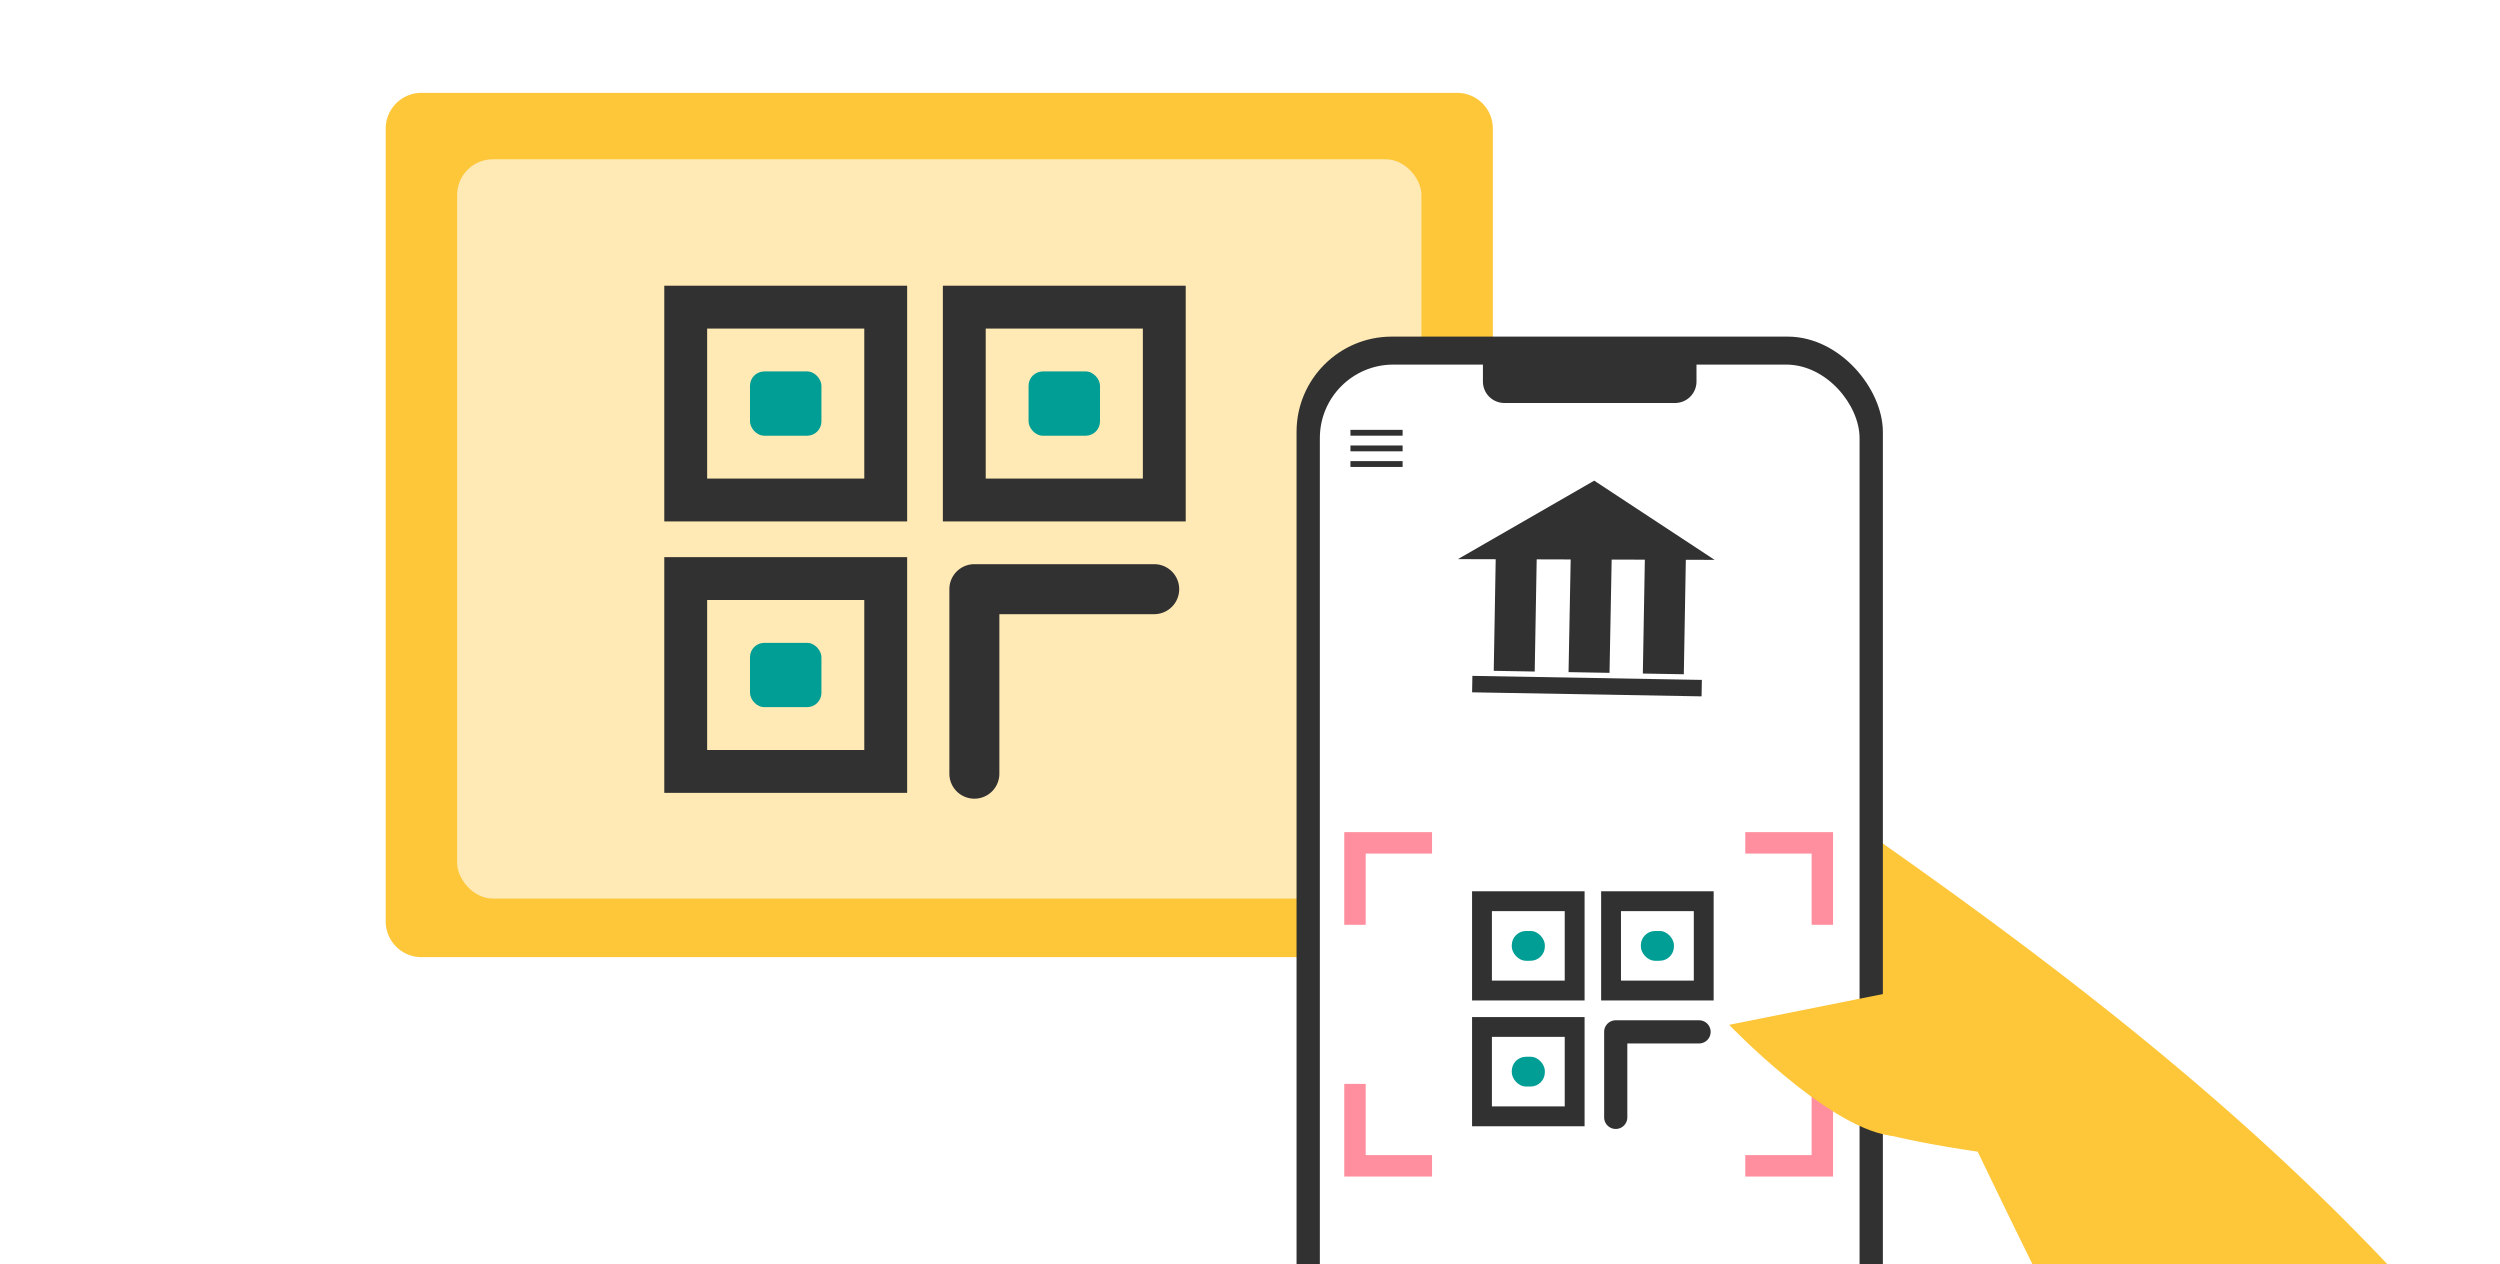 <svg xmlns="http://www.w3.org/2000/svg" xmlns:xlink="http://www.w3.org/1999/xlink" width="350" height="177" viewBox="0 0 350 177">
  <rect x="0" y="0" width="350" height="177" fill="#808080" stroke="none"/>
  <defs>
    <clipPath id="clip-path">
      <rect id="Rectangle_1713" data-name="Rectangle 1713" width="350" height="177" fill="#fff" stroke="#707070" stroke-width="1"/>
    </clipPath>
    <clipPath id="clip-path-2">
      <rect id="Rectangle_1712" data-name="Rectangle 1712" width="75.56" height="143.591" rx="10.283" transform="translate(121.137 2.254)" fill="#fff"/>
    </clipPath>
    <clipPath id="clip-_350x177_2">
      <rect width="350" height="177"/>
    </clipPath>
  </defs>
  <g id="_350x177_2" data-name="350x177 – 2" clip-path="url(#clip-_350x177_2)">
    <rect width="350" height="177" fill="#fff"/>
    <g id="Mask_Group_102" data-name="Mask Group 102" clip-path="url(#clip-path)">
      <path id="Path_4936" data-name="Path 4936" d="M5,0H150a5,5,0,0,1,5,5V116a5,5,0,0,1-5,5H5a5,5,0,0,1-5-5V5A5,5,0,0,1,5,0Z" transform="translate(54 13)" fill="#fec739"/>
      <rect id="Rectangle_1686" data-name="Rectangle 1686" width="135" height="103.501" rx="5" transform="translate(64 22.299)" fill="#fff" opacity="0.627"/>
      <path id="Rectangle_1689_-_Outline" data-name="Rectangle 1689 - Outline" d="M6,6V27H28V6H6M0,0H34V33H0Z" transform="translate(93 40)" fill="#313131"/>
      <path id="Rectangle_1692_-_Outline" data-name="Rectangle 1692 - Outline" d="M6,6V27H28V6H6M0,0H34V33H0Z" transform="translate(93 78)" fill="#313131"/>
      <path id="Rectangle_1690_-_Outline" data-name="Rectangle 1690 - Outline" d="M6,6V27H28V6H6M0,0H34V33H0Z" transform="translate(132 40)" fill="#313131"/>
      <rect id="Rectangle_1693" data-name="Rectangle 1693" width="10" height="9" rx="2" transform="translate(105 52)" fill="#019e96"/>
      <rect id="Rectangle_1695" data-name="Rectangle 1695" width="10" height="9" rx="2" transform="translate(105 90)" fill="#019e96"/>
      <rect id="Rectangle_1694" data-name="Rectangle 1694" width="10" height="9" rx="2" transform="translate(144 52)" fill="#019e96"/>
      <path id="Path_4925" data-name="Path 4925" d="M5063.5,3208.132a3.5,3.5,0,0,1-3.5-3.5V3178.8a3.5,3.5,0,0,1,3.5-3.5h25.176a3.5,3.5,0,0,1,0,7H5067v22.332A3.5,3.5,0,0,1,5063.5,3208.132Z" transform="translate(-4927.088 -3096.316)" fill="#313131"/>
      <g id="Group_3794" data-name="Group 3794" transform="matrix(0.574, 0.819, -0.819, 0.574, -79.069, -734.825)">
        <path id="Path_3826" data-name="Path 3826" d="M2210.685,953.913c-38.838.781-72.584,8.049-113.854,22.064-10.162,3.454-20.777,7.312-32.056,11.587,15.245-.253,30.752,1.592,32.182,10.572a118.177,118.177,0,0,1,.064,18.46c10.765-4.894,19.637-12.928,27.678-21.442,9.764,1.6,18.673,3.023,26.975,4.186l.026-.005c40.3,5.726,66.72,6.388,108.417,1.94,6.158-.658-1.3,2.881-13.491,7.262,18.129-17.414,33.711,46.289,37.64,58.734,101.474-63.028,64.692-90.41,34.681-101.13a104.933,104.933,0,0,0-28.2-6.344C2260.214,955.435,2234.5,953.448,2210.685,953.913Z" transform="translate(-1186.737 -772.391)" fill="#fec739"/>
      </g>
      <g id="Group_3795" data-name="Group 3795" transform="translate(-7 6)">
        <g id="Group_3791" data-name="Group 3791">
          <g id="Group_3635" data-name="Group 3635" transform="translate(188.517 41.126)">
            <rect id="Rectangle_257" data-name="Rectangle 257" width="82.085" height="151.425" rx="13.334" transform="translate(0 0)" fill="#313131"/>
            <rect id="Rectangle_258" data-name="Rectangle 258" width="75.56" height="143.591" rx="10.283" transform="translate(3.262 3.917)" fill="#fff"/>
            <path id="Rectangle_259" data-name="Rectangle 259" d="M0,0H29.9a0,0,0,0,1,0,0V5.32a3,3,0,0,1-3,3H3a3,3,0,0,1-3-3V0A0,0,0,0,1,0,0Z" transform="translate(26.092 0.972)" fill="#313131"/>
            <path id="Path_3097" data-name="Path 3097" d="M0,0" transform="translate(1.693 71.453)" fill="none" stroke="#313131" stroke-miterlimit="10" stroke-width="1"/>
            <path id="Path_3101" data-name="Path 3101" d="M0,0" transform="translate(90.967 43.828)" fill="none" stroke="#313131" stroke-miterlimit="10" stroke-width="1"/>
          </g>
          <g id="Group_3788" data-name="Group 3788" transform="matrix(0.99, -0.139, 0.139, 0.99, 209.363, 64.356)">
            <path id="Path_4919" data-name="Path 4919" d="M20.43,0,0,8.229l35.583,5.1Z" transform="translate(0.627 -0.139)" fill="#313131"/>
            <rect id="Rectangle_1667" data-name="Rectangle 1667" width="5.739" height="17.218" transform="translate(6.114 7.271) rotate(9)" fill="#313131"/>
            <path id="Path_4920" data-name="Path 4920" d="M.023,0H5.762L5.739,16.962H0Z" transform="translate(16.422 9.162) rotate(9)" fill="#313131"/>
            <path id="Path_4921" data-name="Path 4921" d="M0,0H5.739l0,17.459H0Z" transform="translate(26.776 10.313) rotate(9)" fill="#313131"/>
            <rect id="Rectangle_1670" data-name="Rectangle 1670" width="32.14" height="2.305" transform="translate(0.361 24.561) rotate(9)" fill="#313131"/>
          </g>
          <g id="Mask_Group_101" data-name="Mask Group 101" transform="translate(70.863 55.246)" clip-path="url(#clip-path-2)">
            <g id="Group_3792" data-name="Group 3792" transform="translate(45.367 36.032)">
              <rect id="Rectangle_1705" data-name="Rectangle 1705" width="62.552" height="47.957" rx="5" transform="translate(85.274 18.834)" fill="#fff"/>
              <rect id="Rectangle_1706" data-name="Rectangle 1706" width="15.754" height="15.29" transform="translate(96.858 27.499)" fill="#fff"/>
              <path id="Rectangle_1689_-_Outline-2" data-name="Rectangle 1689 - Outline" d="M2.78,2.78v9.73H12.974V2.78H2.78M0,0H15.754V15.29H0Z" transform="translate(96.858 27.499)" fill="#313131"/>
              <rect id="Rectangle_1707" data-name="Rectangle 1707" width="15.754" height="15.29" transform="translate(96.858 45.107)" fill="#fff"/>
              <path id="Rectangle_1692_-_Outline-2" data-name="Rectangle 1692 - Outline" d="M2.78,2.78v9.73H12.974V2.78H2.78M0,0H15.754V15.29H0Z" transform="translate(96.858 45.107)" fill="#313131"/>
              <rect id="Rectangle_1708" data-name="Rectangle 1708" width="15.754" height="15.29" transform="translate(114.928 27.499)" fill="#fff"/>
              <path id="Rectangle_1690_-_Outline-2" data-name="Rectangle 1690 - Outline" d="M2.78,2.78v9.73H12.974V2.78H2.78M0,0H15.754V15.29H0Z" transform="translate(114.928 27.499)" fill="#313131"/>
              <rect id="Rectangle_1709" data-name="Rectangle 1709" width="4.633" height="4.17" rx="2" transform="translate(102.418 33.06)" fill="#019e96"/>
              <rect id="Rectangle_1710" data-name="Rectangle 1710" width="4.633" height="4.17" rx="2" transform="translate(102.418 50.667)" fill="#019e96"/>
              <rect id="Rectangle_1711" data-name="Rectangle 1711" width="4.633" height="4.17" rx="2" transform="translate(120.489 33.06)" fill="#019e96"/>
              <path id="Path_4925-2" data-name="Path 4925" d="M5061.622,3190.513a1.621,1.621,0,0,1-1.622-1.622v-11.969a1.621,1.621,0,0,1,1.622-1.622h11.665a1.622,1.622,0,1,1,0,3.244h-10.043v10.347A1.622,1.622,0,0,1,5061.622,3190.513Z" transform="translate(-4944.649 -3129.738)" fill="#313131"/>
            </g>
          </g>
        </g>
        <path id="Path_4931" data-name="Path 4931" d="M4262.571,2523.138v-11.47h10.789" transform="translate(-4065.874 -2399.668)" fill="none" stroke="#ff8e9e" stroke-width="3"/>
        <path id="Path_4932" data-name="Path 4932" d="M4262.571,2511.668v11.47h10.789" transform="translate(-4065.874 -2365.923)" fill="none" stroke="#ff8e9e" stroke-width="3"/>
        <path id="Path_4933" data-name="Path 4933" d="M4273.36,2523.138v-11.47h-10.789" transform="translate(-4011.233 -2399.668)" fill="none" stroke="#ff8e9e" stroke-width="3"/>
        <path id="Path_4934" data-name="Path 4934" d="M4273.36,2511.668v11.47h-10.789" transform="translate(-4011.233 -2365.923)" fill="none" stroke="#ff8e9e" stroke-width="3"/>
        <g id="Group_2850" data-name="Group 2850" transform="translate(196.062 54.178)">
          <rect id="Rectangle_1451" data-name="Rectangle 1451" width="7.305" height="0.817" fill="#313131"/>
          <rect id="Rectangle_1452" data-name="Rectangle 1452" width="7.305" height="0.817" transform="translate(0 2.189)" fill="#313131"/>
          <rect id="Rectangle_1453" data-name="Rectangle 1453" width="7.305" height="0.817" transform="translate(0 4.378)" fill="#313131"/>
        </g>
      </g>
      <path id="Path_4935" data-name="Path 4935" d="M5180.447,3231l-22.367,4.475s13.554,14.142,22.367,15.474S5180.447,3231,5180.447,3231Z" transform="translate(-4916 -3092)" fill="#fec739"/>
    </g>
  </g>
</svg>
